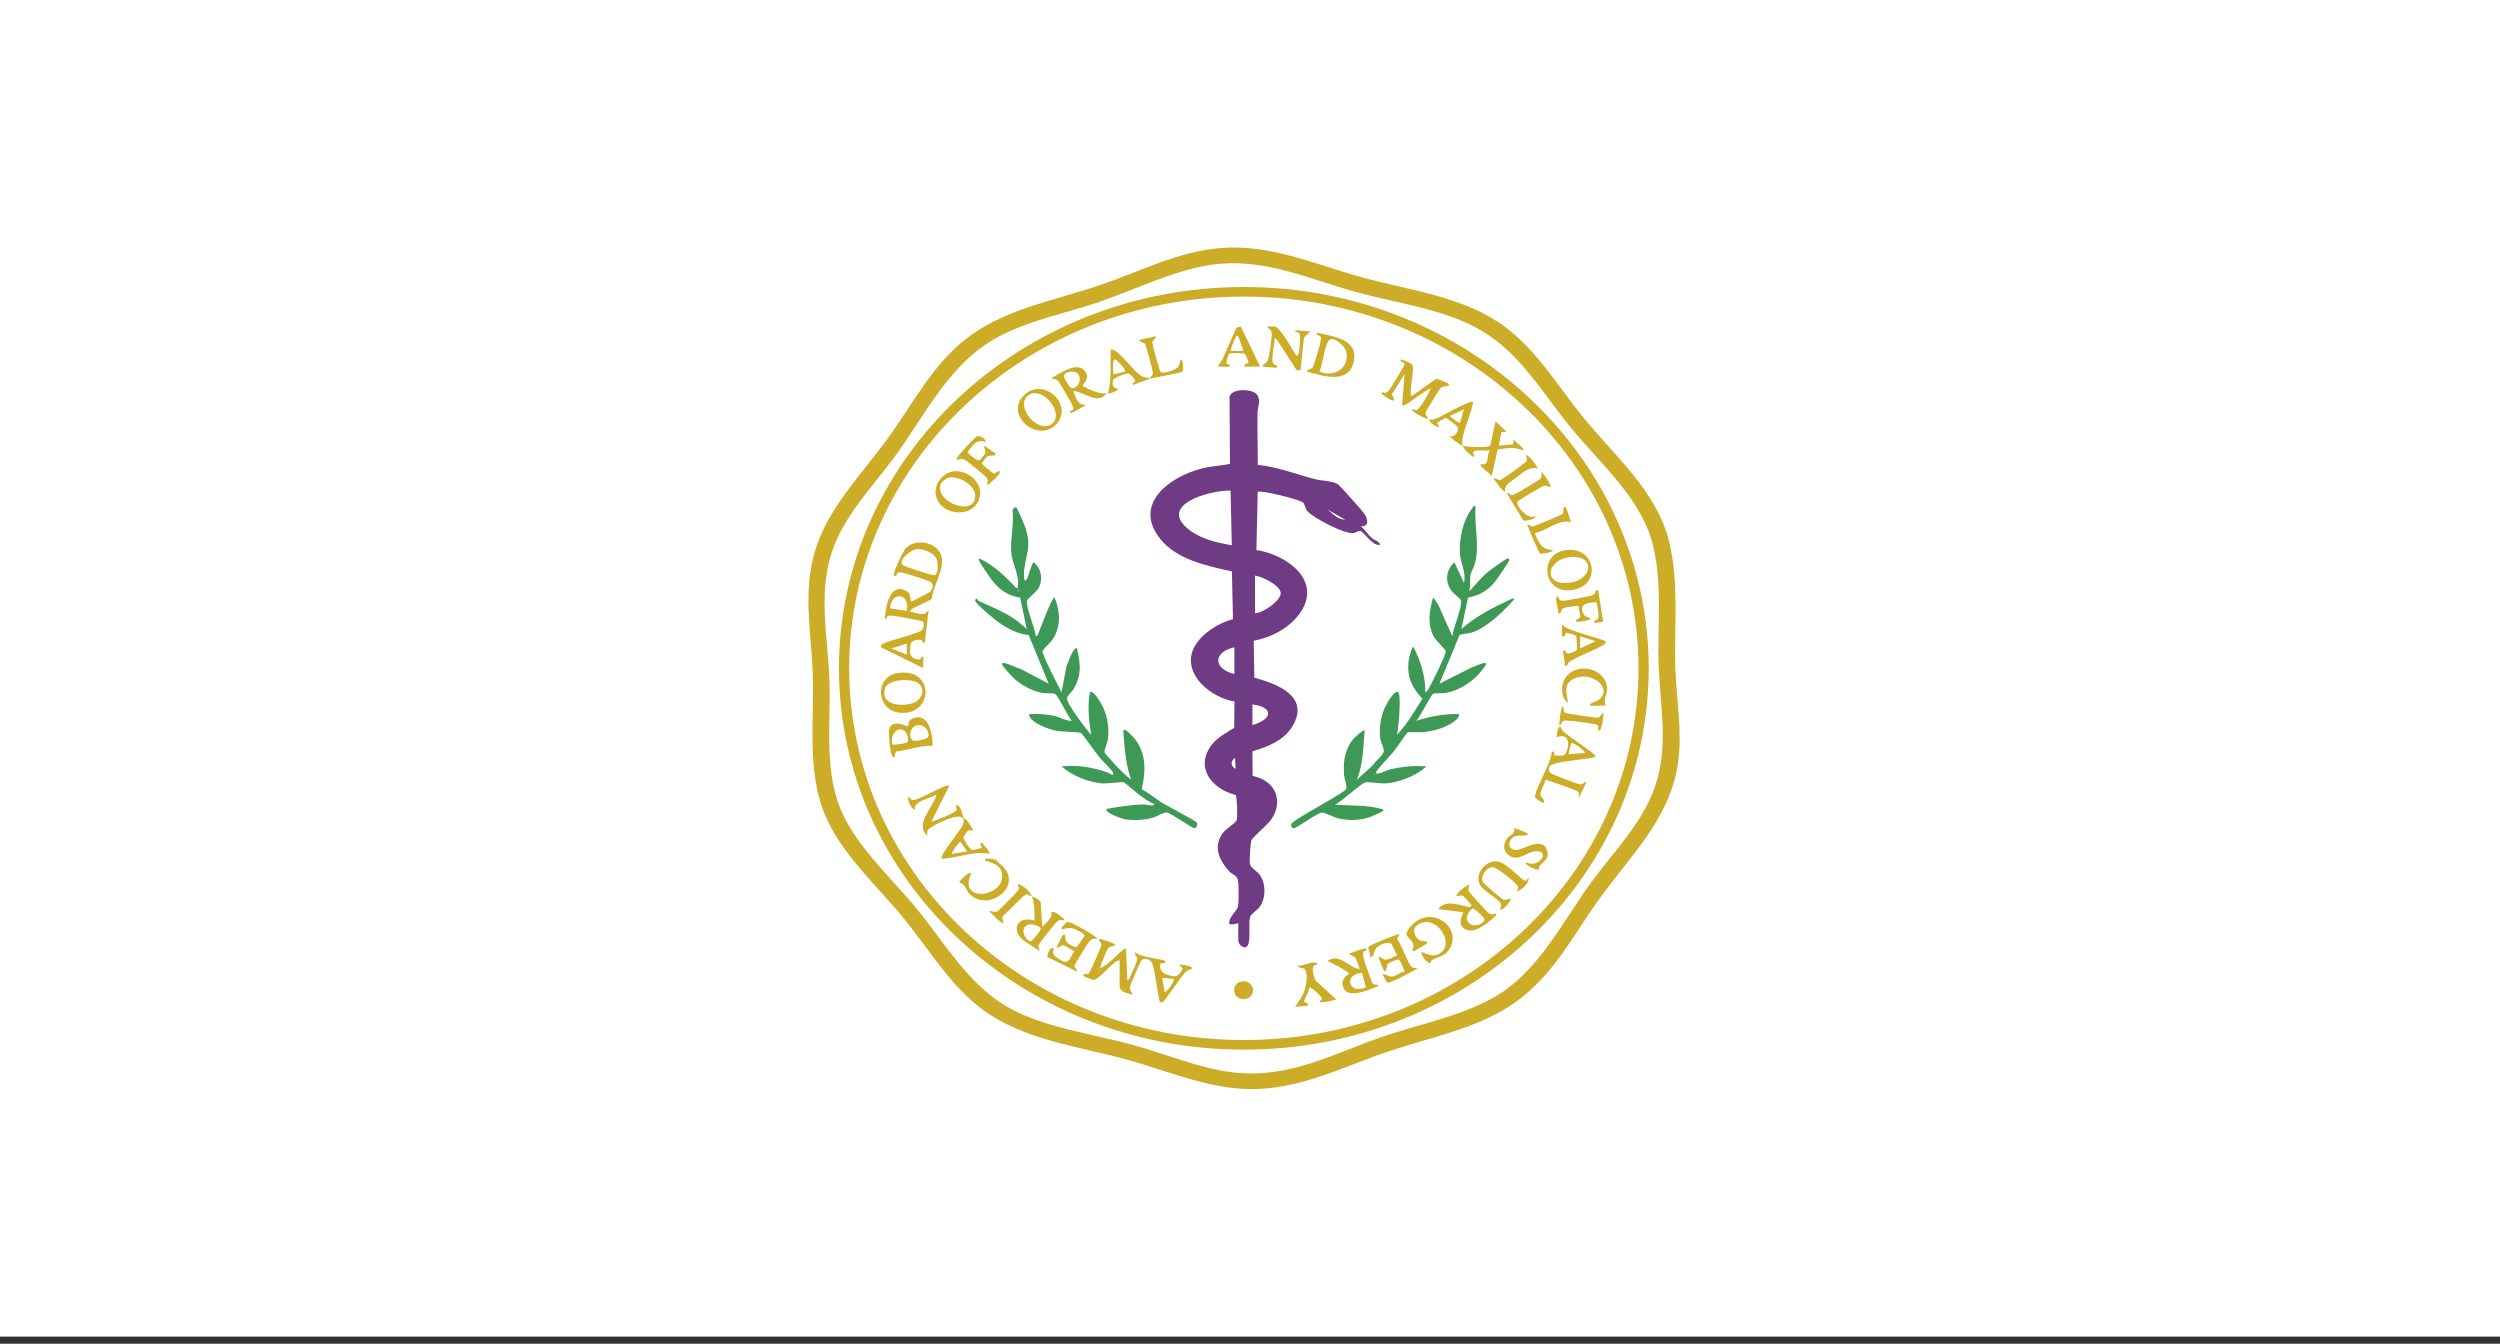 <?xml version="1.0" encoding="UTF-8"?>
<svg xmlns="http://www.w3.org/2000/svg" width="80" height="43" viewBox="0 0 80 43" fill="none">
  <rect x="0" y="0" width="80" height="43" fill="#333333" stroke="none"/>
  <g clip-path="url(#clip0_9301_117178)">
    <rect width="80" height="42.772" fill="white"></rect>
    <g clip-path="url(#clip1_9301_117178)">
      <path d="M39.079 7.935C40.677 7.813 42.099 8.467 43.587 8.876C45.135 9.301 46.844 9.485 48.147 10.451C49.202 11.233 49.862 12.375 50.669 13.363C51.692 14.615 53.004 15.71 53.407 17.314C53.747 18.663 53.558 20.1 53.615 21.473C53.656 22.466 53.837 23.412 53.695 24.421C53.445 26.191 52.179 27.372 51.172 28.771C50.339 29.929 49.741 31.16 48.535 32.041C47.349 32.909 45.781 33.184 44.391 33.658C42.741 34.219 41.325 35.015 39.485 34.82C38.333 34.698 37.183 34.217 36.074 33.911C34.482 33.472 32.773 33.291 31.432 32.297C30.402 31.534 29.721 30.369 28.933 29.402C27.979 28.233 26.715 27.159 26.262 25.697C25.843 24.341 26.066 22.862 26.005 21.469C25.948 20.162 25.695 18.956 26.075 17.651C26.481 16.254 27.588 15.169 28.431 13.999C29.274 12.83 29.881 11.59 31.043 10.745C32.254 9.865 33.78 9.607 35.188 9.128C36.454 8.698 37.712 8.039 39.079 7.934V7.935ZM39.038 8.44C37.722 8.55 36.28 9.3 35.023 9.712C33.982 10.053 32.883 10.272 31.919 10.793C30.361 11.636 29.605 13.295 28.613 14.638C27.884 15.624 26.973 16.54 26.602 17.72C26.184 19.049 26.491 20.39 26.541 21.741C26.589 23.048 26.385 24.417 26.818 25.68C27.259 26.97 28.499 28.053 29.363 29.114C30.224 30.172 30.974 31.473 32.197 32.198C33.351 32.881 34.973 33.082 36.28 33.445C37.305 33.73 38.381 34.186 39.443 34.315C41.262 34.536 42.678 33.704 44.308 33.153C45.535 32.737 46.959 32.475 48.041 31.77C49.312 30.942 50.07 29.385 50.941 28.204C51.698 27.179 52.635 26.255 53.009 25.02C53.38 23.79 53.127 22.564 53.078 21.318C53.027 19.995 53.222 18.582 52.853 17.293C52.453 15.896 51.171 14.79 50.257 13.673C49.344 12.556 48.667 11.332 47.422 10.59C46.244 9.888 44.706 9.708 43.381 9.342C41.937 8.943 40.595 8.311 39.038 8.44H39.038Z" fill="#CDAC27"></path>
      <path d="M52.759 21.386C52.759 28.125 46.958 33.589 39.803 33.589C32.648 33.589 26.847 28.125 26.847 21.386C26.847 14.647 32.648 9.184 39.803 9.184C46.959 9.184 52.759 14.647 52.759 21.386V21.386ZM52.432 21.386C52.432 14.817 46.778 9.491 39.803 9.491C32.828 9.491 27.174 14.817 27.174 21.386C27.174 27.956 32.828 33.281 39.803 33.281C46.778 33.281 52.432 27.956 52.432 21.386H52.432Z" fill="#CDAC27"></path>
      <path d="M29.14 19.585C29.402 19.603 29.548 19.763 29.718 19.508L29.594 20.557C29.486 20.598 29.528 20.488 29.485 20.479C29.37 20.453 29.165 20.49 29.14 20.615C29.091 20.869 29.097 21.093 29.411 21.105C29.507 21.109 29.431 20.989 29.553 21.024L29.534 21.374L28.192 20.712C28.175 20.635 28.23 20.619 28.286 20.588C28.498 20.472 29.412 20.281 29.516 20.152C29.556 20.103 29.579 19.947 29.548 19.901C29.517 19.855 28.554 19.687 28.459 19.698C28.359 19.708 28.396 19.799 28.315 19.818C28.334 19.477 28.453 18.604 29.006 18.915C29.138 18.989 29.104 19.064 29.14 19.179C29.15 19.212 29.119 19.259 29.202 19.235C29.233 19.225 29.734 18.962 29.758 18.942C29.852 18.86 29.894 18.688 29.773 18.619C29.688 18.571 28.957 18.334 28.852 18.319C28.669 18.293 28.7 18.407 28.686 18.418C28.648 18.446 28.593 18.431 28.604 18.361C28.625 18.223 28.895 17.632 29 17.529C29.232 17.299 29.668 17.314 29.921 17.509C30.467 17.928 29.858 18.639 29.82 19.157C29.785 19.212 29.312 19.401 29.208 19.475C29.161 19.508 29.124 19.516 29.14 19.585H29.14ZM29.337 17.571C29.147 17.596 28.758 17.903 28.869 18.07C28.901 18.117 29.868 18.441 29.926 18.403C30.035 18.331 30.024 17.977 29.961 17.861C29.869 17.69 29.533 17.547 29.337 17.572L29.337 17.571ZM29.016 19.547C29.135 18.981 28.519 18.896 28.48 19.469L29.016 19.547ZM29.016 20.596L28.521 20.751L29.016 20.946V20.596Z" fill="#CDAC27"></path>
      <path d="M35.827 30.744C35.715 30.635 35.174 31.368 34.988 31.358C34.974 31.358 34.752 31.272 34.724 31.258C34.541 31.162 34.781 31.183 34.836 31.153C34.881 31.128 35.234 30.312 35.243 30.248C35.257 30.159 35.129 30.079 35.166 30.044C35.185 30.027 35.642 30.183 35.662 30.2C35.753 30.278 35.511 30.272 35.459 30.339C35.433 30.372 35.183 30.952 35.208 30.977C35.331 30.932 35.48 30.808 35.58 30.725C35.634 30.68 35.985 30.304 36.033 30.355L36.075 31.366C36.147 31.355 36.145 31.287 36.169 31.241C36.223 31.134 36.377 30.803 36.389 30.705C36.402 30.607 36.304 30.57 36.323 30.471C36.45 30.62 37.228 30.702 37.272 30.744C37.363 30.831 37.158 30.817 37.153 30.823C37.063 30.921 37.166 31.129 37.321 31.183C37.626 31.29 37.706 31.265 37.849 30.996L37.726 30.86C37.796 30.878 38.174 30.894 38.139 30.996C38.134 31.011 38.014 31.036 37.951 31.091C37.809 31.214 37.271 32.048 37.21 32.066C37.188 32.072 37.099 32.081 37.108 32.038C37.022 31.658 36.987 31.232 36.882 30.858C36.834 30.686 36.604 30.634 36.525 30.729C36.496 30.764 36.178 31.494 36.166 31.55C36.136 31.7 36.211 31.707 36.24 31.832C36.061 31.77 35.828 31.757 35.828 31.541V30.744H35.827ZM35.187 31.016V31.055C35.214 31.042 35.214 31.029 35.187 31.016ZM37.561 31.327L37.189 31.288L37.272 31.754C37.36 31.719 37.607 31.379 37.561 31.327Z" fill="#CDAC27"></path>
      <path d="M50.769 25.029L50.522 25.534C50.513 25.48 50.542 25.387 50.515 25.345C50.485 25.299 49.585 24.982 49.45 24.951C49.438 25.087 49.3 25.285 49.293 25.404C49.287 25.508 49.435 25.572 49.407 25.689C49.377 25.719 49.14 25.562 49.123 25.506C49.075 25.352 49.674 24.33 49.655 24.057C49.792 24.019 49.702 24.163 49.759 24.176C49.806 24.186 50.045 24.185 50.072 24.15C50.236 23.932 50.255 23.419 49.82 23.59C49.81 23.506 49.84 23.278 49.923 23.24C49.966 23.3 49.969 23.352 50.029 23.412C50.152 23.534 51.056 24.122 51.057 24.192C51.019 24.253 50.969 24.239 50.914 24.251C50.684 24.305 49.669 24.377 49.592 24.522C49.533 24.632 49.562 24.706 49.666 24.765C49.743 24.808 50.482 25.091 50.552 25.1C50.66 25.115 50.672 25.018 50.768 25.028L50.769 25.029ZM50.727 24.095C50.691 24.009 50.335 23.729 50.274 23.784L50.191 24.134L50.727 24.095Z" fill="#CDAC27"></path>
      <path d="M45.184 11.666C45.288 11.781 45.088 12.468 45.156 12.666C45.185 12.704 45.877 12.147 45.97 12.128C46.008 12.12 46.337 12.264 46.352 12.278C46.445 12.367 46.172 12.344 46.102 12.411C46.069 12.443 45.654 13.112 45.629 13.174C45.578 13.3 45.69 13.293 45.692 13.405C45.662 13.432 45.122 13.16 45.197 13.094C45.243 13.09 45.294 13.132 45.336 13.125C45.417 13.111 45.804 12.462 45.774 12.433C45.641 12.452 44.931 13.044 44.866 12.977L44.948 11.966L44.541 12.617C44.751 13.01 44.394 12.729 44.205 12.607C44.205 12.48 44.293 12.639 44.412 12.531C44.485 12.465 44.96 11.687 44.948 11.637C44.934 11.579 44.784 11.61 44.825 11.5C44.913 11.514 45.133 11.612 45.184 11.667L45.184 11.666Z" fill="#CDAC27"></path>
      <path d="M43.71 30.356C43.788 30.422 43.634 30.433 43.627 30.458C43.613 30.517 43.624 30.616 43.638 30.677C43.656 30.755 43.898 31.441 43.926 31.474C43.967 31.52 44.084 31.496 44.123 31.541C43.873 31.655 43.157 31.975 42.999 31.628C42.896 31.403 43 31.291 43.173 31.152C43.173 31.111 42.58 30.772 42.472 30.764C42.847 30.469 43.151 30.959 43.504 31.016C43.519 31.003 43.401 30.681 43.377 30.65C43.318 30.574 43.206 30.599 43.174 30.511C43.261 30.5 43.663 30.315 43.71 30.355L43.71 30.356ZM43.585 31.134C43.01 31.149 43.114 31.839 43.709 31.597L43.585 31.134Z" fill="#CDAC27"></path>
      <path d="M47.879 29.228C47.895 29.293 47.857 29.307 47.817 29.344C47.6 29.542 47.154 29.933 46.848 29.713C46.603 29.538 46.852 29.229 46.807 29.189L46.023 29.092C46.246 28.77 46.704 28.967 47.034 29.032C47.059 29.006 47.098 29.003 47.076 28.955C47.068 28.939 46.845 28.69 46.829 28.68C46.724 28.613 46.692 28.697 46.6 28.664C46.674 28.496 46.87 28.404 47.013 28.295C47.015 28.38 46.963 28.427 47.001 28.517C47.025 28.571 47.452 29.036 47.528 29.112C47.653 29.234 47.685 29.304 47.879 29.228ZM47.12 29.075C47.057 29.093 46.918 29.308 46.936 29.393C47.017 29.776 47.534 29.565 47.505 29.408C47.5 29.383 47.191 29.054 47.12 29.075Z" fill="#CDAC27"></path>
      <path d="M33.02 28.682C33.128 28.727 33.228 28.773 33.302 28.863L33.351 29.654C33.467 29.545 33.714 29.342 33.639 29.188C33.821 29.157 33.912 29.326 34.052 29.402C34.052 29.522 33.972 29.381 33.844 29.476C33.773 29.529 33.23 30.209 33.227 30.259C33.221 30.319 33.27 30.371 33.268 30.431L32.792 30.121C32.337 29.812 32.515 29.278 33.103 29.459C33.107 29.205 33.113 28.924 33.02 28.682C32.969 28.66 32.914 28.651 32.868 28.61C32.778 28.597 32.234 29.205 32.112 29.293C32.048 29.372 32.096 29.451 32.112 29.537C32.056 29.591 31.72 29.207 31.659 29.167C31.743 29.126 31.793 29.218 31.905 29.168C31.948 29.149 32.142 28.949 32.197 28.896C32.254 28.84 32.577 28.511 32.589 28.485C32.624 28.41 32.571 28.363 32.566 28.293C32.748 28.322 32.962 28.53 33.02 28.681L33.02 28.682ZM32.926 29.583C32.57 29.68 32.842 30.149 32.995 30.119C33.032 30.112 33.319 29.767 33.306 29.716C33.287 29.637 33.02 29.558 32.926 29.583Z" fill="#CDAC27"></path>
      <path d="M41.812 11.888C41.845 11.798 41.957 11.832 42.012 11.746C42.053 11.682 42.242 11.026 42.258 10.926C42.264 10.879 42.279 10.833 42.263 10.785C42.238 10.712 42.107 10.757 42.143 10.645C42.709 10.778 43.504 10.866 43.311 11.609C43.132 12.301 42.317 12.028 41.812 11.888L41.812 11.888ZM42.224 11.888C42.714 12.101 43.19 11.755 43.082 11.256C43.041 11.069 42.65 10.717 42.518 10.901C42.376 11.099 42.334 11.646 42.224 11.888Z" fill="#CDAC27"></path>
      <path d="M29.842 23.863C29.45 23.852 29.079 23.997 28.695 24.045C28.619 24.016 28.67 24.313 28.563 24.213C28.487 24.141 28.407 23.417 28.469 23.289C28.606 23.007 29.033 23.262 29.057 23.241C29.07 23.229 29.047 23.061 29.191 22.997C29.729 22.762 29.851 23.524 29.842 23.863L29.842 23.863ZM29.335 23.21C29.091 23.262 29.043 23.71 29.283 23.709C29.353 23.709 29.633 23.652 29.679 23.611C29.785 23.517 29.643 23.145 29.336 23.21L29.335 23.21ZM28.965 23.407C28.705 23.178 28.463 23.58 28.562 23.824C28.585 23.846 29.008 23.791 29.04 23.749C29.093 23.681 29.024 23.459 28.965 23.407Z" fill="#CDAC27"></path>
      <path d="M30.378 25.146L29.802 26.294C29.946 26.267 30.56 26.013 30.609 25.924C30.645 25.855 30.518 25.752 30.647 25.768C30.781 25.857 30.788 26.095 30.845 26.185C30.86 26.207 30.924 26.218 30.95 26.259C30.991 26.324 31.104 26.478 31.121 26.527C31.16 26.633 31.036 26.536 30.976 26.58C30.941 26.606 30.836 26.76 30.832 26.801C30.826 26.87 31.037 27.184 31.109 27.201C31.144 27.209 31.402 27.14 31.412 27.128C31.435 27.099 31.296 26.951 31.431 26.974C31.469 27.027 31.705 27.277 31.659 27.323C31.158 27.208 30.64 27.467 30.132 27.479C30.043 27.397 30.766 26.537 30.815 26.392C31.007 25.822 29.994 26.346 29.814 26.461C29.682 26.545 29.659 26.573 29.677 26.74C29.243 26.382 29.878 25.831 29.966 25.419C29.743 25.577 29.244 25.605 29.264 25.924C29.139 25.832 29.054 25.642 29.059 25.496C29.114 25.502 29.139 25.578 29.183 25.595C29.352 25.662 30.267 25.052 30.379 25.147L30.378 25.146ZM30.956 27.245L30.729 26.935C30.666 26.962 30.43 27.297 30.461 27.323L30.956 27.245H30.956Z" fill="#CDAC27"></path>
      <path d="M35.414 12.589C35.106 12.97 34.712 12.535 34.341 12.511C34.425 12.716 34.473 12.973 34.754 12.958C34.688 13 34.292 13.238 34.259 13.21C34.179 13.146 34.34 13.129 34.343 13.108C34.356 13.041 34.321 12.981 34.295 12.923C34.257 12.837 33.893 12.22 33.848 12.178C33.773 12.107 33.713 12.14 33.639 12.102C33.899 11.967 34.428 11.568 34.695 11.847C34.933 12.095 34.614 12.311 34.649 12.355C34.879 12.475 35.145 12.605 35.414 12.589ZM34.249 11.897C34.136 11.911 34.044 11.944 34.051 12.06C34.055 12.123 34.245 12.435 34.313 12.428C34.604 12.404 34.682 11.84 34.249 11.896V11.897Z" fill="#CDAC27"></path>
      <path d="M41.482 11.383C41.538 11.377 41.555 11.331 41.563 11.284C41.582 11.176 41.626 10.757 41.586 10.683C41.55 10.615 41.442 10.635 41.441 10.567L41.936 10.606L41.738 10.788C41.689 10.927 41.645 11.812 41.606 11.85C41.601 11.854 41.487 11.865 41.479 11.825L40.842 10.839C40.743 10.822 40.79 10.881 40.782 10.937C40.761 11.084 40.675 11.539 40.743 11.633C40.791 11.699 40.891 11.665 40.863 11.771L40.409 11.733C40.407 11.607 40.514 11.667 40.573 11.518C40.618 11.405 40.696 10.836 40.698 10.702C40.701 10.545 40.62 10.547 40.533 10.45C40.618 10.456 40.717 10.436 40.8 10.451C40.973 10.481 41.371 11.207 41.483 11.383L41.482 11.383Z" fill="#CDAC27"></path>
      <path d="M45.772 30.818C45.704 30.862 45.461 30.567 45.486 30.471C45.517 30.439 45.87 30.724 46.147 30.452C46.532 30.073 45.874 29.198 45.34 29.615C45.17 29.747 45.274 29.986 45.42 30.085C45.494 30.134 45.738 30.1 45.65 30.198C45.636 30.215 45.279 30.423 45.258 30.431C45.145 30.476 45.248 30.297 45.231 30.229C45.174 30.001 44.851 29.992 45.115 29.675C45.797 28.855 46.864 29.733 46.352 30.413C46.19 30.628 45.99 30.613 45.817 30.727C45.78 30.751 45.778 30.814 45.771 30.819L45.772 30.818Z" fill="#CDAC27"></path>
      <path d="M44.783 29.889L44.708 30.056C44.852 30.215 45.045 30.832 45.175 30.939C45.243 30.995 45.309 30.956 45.361 30.996C45.215 31.074 44.505 31.464 44.395 31.446C44.379 31.444 44.233 31.184 44.247 31.172C44.372 31.163 44.417 31.261 44.552 31.249C44.678 31.239 44.812 31.101 44.949 31.093C44.913 31.007 44.828 30.705 44.724 30.704C44.691 30.704 44.431 30.819 44.412 30.84C44.361 30.894 44.386 31.144 44.289 31.055C44.272 31.039 44.102 30.649 44.123 30.627C44.206 30.614 44.233 30.695 44.311 30.706C44.459 30.726 44.561 30.604 44.701 30.588C44.715 30.57 44.546 30.225 44.516 30.199C44.414 30.111 44.145 30.238 44.06 30.315C43.934 30.429 44.005 30.617 43.835 30.627C43.864 30.528 43.773 30.382 43.79 30.302C43.8 30.252 44.654 29.909 44.783 29.889Z" fill="#CDAC27"></path>
      <path d="M28.717 21.538C29.873 21.352 29.886 22.791 28.911 22.813C28.027 22.832 27.955 21.661 28.717 21.538ZM29.416 21.891C29.212 21.684 28.417 21.724 28.323 22.023C28.159 22.548 28.81 22.627 29.204 22.502C29.475 22.417 29.628 22.104 29.416 21.89V21.891Z" fill="#CDAC27"></path>
      <path d="M50.056 17.613C50.997 17.43 51.265 18.607 50.457 18.846C49.408 19.156 49.175 17.783 50.056 17.613ZM50.138 17.846C49.493 17.971 49.395 18.712 50.17 18.653C51.014 18.589 51.069 17.666 50.138 17.846Z" fill="#CDAC27"></path>
      <path d="M35.125 30.044C34.976 30.032 34.929 30.036 34.842 30.147C34.79 30.214 34.399 30.847 34.387 30.889C34.362 30.984 34.479 31.005 34.464 31.093L33.518 30.624C33.496 30.541 33.615 30.267 33.721 30.355C33.734 30.366 33.646 30.476 33.744 30.585C33.77 30.614 34.008 30.767 34.041 30.775C34.242 30.824 34.261 30.562 34.38 30.451C34.379 30.432 34.048 30.246 34.024 30.244C33.962 30.239 33.891 30.343 33.803 30.315C33.857 30.252 33.972 29.958 34.011 29.927C34.114 29.845 34.084 30.05 34.101 30.094C34.14 30.198 34.327 30.286 34.439 30.313C34.463 30.308 34.704 29.963 34.708 29.941C34.719 29.87 34.379 29.714 34.309 29.702C34.176 29.678 34.093 29.724 33.969 29.733C33.928 29.696 34.115 29.517 34.163 29.505C34.259 29.482 35.028 29.917 35.124 30.044H35.125Z" fill="#CDAC27"></path>
      <path d="M46.806 14.26C46.656 14.213 46.515 14.069 46.393 13.969C46.547 13.972 46.644 13.856 46.664 13.717C46.674 13.647 46.293 13.366 46.256 13.371C46.24 13.374 45.983 13.526 45.981 13.541C45.979 13.566 46.077 13.636 46.043 13.677C45.921 13.62 45.75 13.556 45.733 13.405C45.818 13.448 45.868 13.426 45.95 13.397C46.12 13.338 47.05 12.784 47.136 12.861C47.111 13.209 46.711 13.955 46.806 14.26C46.948 14.306 47.584 14.335 47.688 14.264L47.857 13.483L48.209 13.814L48.044 13.832L47.962 14.26L48.415 14.221L48.436 14.066C48.475 14.117 48.8 14.366 48.746 14.416C48.473 14.292 48.214 14.339 47.927 14.383L47.735 15.232C47.668 15.139 47.424 14.984 47.384 14.901C47.333 14.795 47.508 14.921 47.568 14.803C47.621 14.696 47.599 14.529 47.673 14.416C47.563 14.433 47.17 14.366 47.14 14.477C47.128 14.523 47.244 14.627 47.116 14.61C47.006 14.491 46.854 14.415 46.806 14.26ZM46.847 13.095L46.394 13.308C46.435 13.357 46.674 13.555 46.723 13.522L46.847 13.095Z" fill="#CDAC27"></path>
      <path d="M33.79 13.586C33.19 14.201 32.104 13.243 32.792 12.625C33.426 12.056 34.378 12.983 33.79 13.586ZM32.87 12.68C32.494 13.034 33.223 13.901 33.661 13.562C34.1 13.222 33.303 12.272 32.87 12.68Z" fill="#CDAC27"></path>
      <path d="M48.564 27.999C48.645 28.062 48.727 28.189 48.849 28.179C48.879 28.176 48.866 28.129 48.871 28.125C48.926 28.081 48.926 28.103 48.914 28.158C48.879 28.31 48.705 28.453 48.561 28.527C48.522 28.504 48.589 28.445 48.583 28.392C48.571 28.285 47.911 27.755 47.773 27.749C47.573 27.739 47.36 28.038 47.447 28.215C47.475 28.272 48.061 28.78 48.116 28.794C48.195 28.814 48.259 28.762 48.334 28.76C48.391 28.815 48.058 29.165 48.004 29.11C48.009 29.039 48.062 28.993 48.026 28.917C47.953 28.761 47.484 28.524 47.367 28.329C47.151 27.97 47.578 27.45 47.992 27.584C48.181 27.646 48.405 27.873 48.564 27.999Z" fill="#CDAC27"></path>
      <path d="M48.87 26.662C48.982 26.769 48.594 26.736 48.563 26.741C48.233 26.791 48.203 27.195 48.518 27.201C48.738 27.206 49.379 26.718 49.513 27.244C49.579 27.505 49.38 27.553 49.265 27.715C49.24 27.749 49.246 27.821 49.24 27.826C49.193 27.867 48.749 27.664 48.829 27.594C49.257 27.809 49.654 27.181 49.101 27.244C48.858 27.272 48.538 27.611 48.249 27.343C48.099 27.205 48.108 27.031 48.202 26.867C48.295 26.703 48.495 26.708 48.458 26.505C48.472 26.489 48.854 26.646 48.87 26.661V26.662Z" fill="#CDAC27"></path>
      <path d="M51.14 18.886L51.302 19.894L51.017 19.936C50.987 19.834 51.126 19.847 51.141 19.792C51.182 19.646 51.105 19.428 51.098 19.276C50.8 19.268 50.476 19.344 50.693 19.677C50.745 19.757 50.836 19.732 50.892 19.8C50.892 19.86 50.519 19.903 50.439 19.897C50.408 19.795 50.553 19.805 50.565 19.753C50.588 19.654 50.496 19.504 50.521 19.392C50.495 19.366 50.094 19.431 50.035 19.459C49.904 19.521 49.999 19.643 49.861 19.625C49.897 19.512 49.717 19.129 49.84 19.081C49.868 19.07 49.873 19.224 49.995 19.227C50.091 19.229 50.871 19.083 50.959 19.046C51.109 18.983 50.998 18.871 51.14 18.886Z" fill="#CDAC27"></path>
      <path d="M31.963 27.618C32.866 28.272 31.648 29.247 31.022 28.601C30.94 28.516 30.905 28.389 30.834 28.311C30.779 28.251 30.683 28.277 30.709 28.198C30.773 28.147 30.989 27.879 31.08 27.945C30.616 28.936 32.217 28.7 32.062 27.934C32.016 27.706 31.819 27.643 31.625 27.565C31.566 27.541 31.512 27.59 31.535 27.478C31.639 27.475 31.75 27.474 31.849 27.513C31.927 27.543 31.927 27.592 31.963 27.618V27.618Z" fill="#CDAC27"></path>
      <path d="M42.183 30.859C41.896 30.859 42.033 31.188 42.083 31.362L42.761 31.986C42.584 32.028 42.412 32.085 42.224 32.064C42.203 32.049 42.297 31.992 42.303 31.96C42.313 31.907 41.941 31.558 41.895 31.598C41.914 31.708 41.726 31.976 41.733 32.046C41.738 32.097 41.896 32.074 41.853 32.181L41.441 32.22L41.654 31.896C41.778 31.703 41.892 31.198 41.752 31.013C41.706 30.953 41.547 31 41.523 30.899C41.72 30.928 42.055 30.697 42.183 30.859V30.859Z" fill="#CDAC27"></path>
      <path d="M51.388 22.579C51.305 22.564 50.921 22.601 50.893 22.579C50.806 22.514 51.083 22.449 51.12 22.424C51.691 22.049 50.892 21.407 50.318 21.746C49.993 21.938 50.167 22.23 50.17 22.501C49.971 22.329 49.944 22.024 50.038 21.794C50.294 21.171 51.373 21.299 51.426 22.021C51.442 22.229 51.281 22.37 51.388 22.579L51.388 22.579Z" fill="#CDAC27"></path>
      <path d="M50.148 21.295C50.144 21.299 50.062 21.31 50.066 21.276C50.105 21.189 49.989 20.87 50.026 20.829C50.094 20.755 50.11 20.903 50.134 20.908C50.223 20.927 50.414 20.859 50.46 20.79C50.473 20.77 50.449 20.38 50.441 20.347C50.437 20.333 50.147 20.245 50.131 20.248C50.066 20.262 50.1 20.402 49.984 20.363V19.975C50.099 20.197 51.363 20.442 51.387 20.539C51.403 20.6 51.289 20.65 51.244 20.675C50.92 20.855 50.519 20.981 50.215 21.185C50.154 21.226 50.155 21.291 50.148 21.296L50.148 21.295ZM51.057 20.519L50.563 20.363V20.751L51.057 20.519Z" fill="#CDAC27"></path>
      <path d="M39.706 10.449L40.326 11.732H39.831C39.791 11.622 39.941 11.653 39.954 11.595C39.958 11.579 39.851 11.334 39.833 11.323C39.789 11.295 39.378 11.291 39.342 11.312C39.302 11.334 39.237 11.57 39.251 11.63C39.256 11.653 39.414 11.668 39.335 11.732C39.313 11.75 39.031 11.72 38.964 11.732L39.116 11.507L39.563 10.49L39.706 10.449H39.706ZM39.624 10.76C39.564 10.702 39.552 10.776 39.532 10.81C39.507 10.852 39.359 11.212 39.377 11.227H39.789C39.76 11.161 39.642 10.778 39.623 10.76H39.624Z" fill="#CDAC27"></path>
      <path d="M36.735 12.083C36.818 12.142 36.704 12.15 36.676 12.164C36.548 12.226 36.391 12.254 36.261 12.317C36.175 12.2 36.365 12.284 36.316 12.148C36.305 12.117 36.144 11.958 36.117 11.947C36.068 11.927 35.651 12.084 35.627 12.147C35.519 12.444 35.795 12.434 35.785 12.452C35.743 12.505 35.498 12.623 35.456 12.588C35.569 12.129 35.535 11.657 35.538 11.189C35.602 11.178 35.634 11.195 35.684 11.226C35.945 11.385 36.297 11.908 36.547 12.047C36.623 12.088 36.728 12.078 36.735 12.084V12.083ZM35.992 11.888C36.055 11.82 35.709 11.5 35.683 11.5C35.585 11.498 35.628 11.888 35.621 11.966C35.637 11.98 35.98 11.901 35.992 11.888Z" fill="#CDAC27"></path>
      <path d="M49.613 15.581C49.536 15.575 49.48 15.53 49.397 15.549C49.343 15.561 48.585 16.009 48.558 16.048C48.489 16.15 48.881 16.658 49.118 16.515C49.222 16.588 48.802 16.695 48.746 16.653L48.21 15.776C48.306 15.764 48.309 15.863 48.417 15.839C48.481 15.824 49.282 15.354 49.304 15.31C49.336 15.248 49.325 15.18 49.325 15.115C49.41 15.156 49.655 15.539 49.613 15.582L49.613 15.581Z" fill="#CDAC27"></path>
      <path d="M50.108 16.243C50.125 16.261 50.256 16.644 50.273 16.709C49.883 16.598 49.501 16.981 49.117 17.06C49.211 17.343 49.335 17.599 49.695 17.604C49.687 17.685 49.304 17.73 49.286 17.718C49.243 17.688 48.909 16.905 48.87 16.788C48.95 16.769 48.964 16.855 49.038 16.849C49.091 16.844 49.99 16.475 50.019 16.432C50.034 16.409 50.006 16.137 50.108 16.243V16.243Z" fill="#CDAC27"></path>
      <path d="M37.768 11.539C37.878 11.424 37.865 11.864 37.846 11.885C37.801 11.934 36.919 12.087 36.777 12.122C36.825 12.035 36.899 12.035 36.893 11.919C36.891 11.858 36.672 11.061 36.647 11.02C36.592 10.933 36.478 10.971 36.447 10.879L36.983 10.762C37.001 10.86 36.88 10.864 36.878 10.958C36.877 11.046 37.103 11.883 37.146 11.911C37.22 11.959 37.538 11.853 37.617 11.806C37.777 11.712 37.744 11.564 37.768 11.539Z" fill="#CDAC27"></path>
      <path d="M50.076 22.805C50.118 22.835 51.047 22.969 51.124 22.967C51.229 22.963 51.218 22.835 51.305 22.813C51.32 22.879 51.258 23.488 51.141 23.357C51.135 23.313 51.157 23.241 51.136 23.207C51.106 23.162 50.106 23.026 50.026 23.065C49.954 23.099 49.975 23.2 49.903 23.202C49.882 23.136 49.955 22.549 50.026 22.619C50.032 22.666 50.041 22.781 50.077 22.806L50.076 22.805Z" fill="#CDAC27"></path>
      <path d="M49.2 14.999C48.966 14.893 48.688 15.152 48.503 15.295C48.341 15.421 48.12 15.514 48.168 15.739C47.994 15.648 47.928 15.461 47.797 15.33C47.859 15.259 47.949 15.388 48.003 15.37C48.051 15.353 48.783 14.834 48.829 14.784C48.904 14.702 48.84 14.665 48.829 14.572C48.894 14.51 49.233 14.97 49.2 14.999H49.2Z" fill="#CDAC27"></path>
      <path d="M39.794 31.972C39.962 31.972 40.098 31.844 40.098 31.686C40.098 31.528 39.962 31.4 39.794 31.4C39.627 31.4 39.491 31.528 39.491 31.686C39.491 31.844 39.627 31.972 39.794 31.972Z" fill="#CDAC27"></path>
      <path d="M47.219 16.203C47.169 16.812 47.353 17.43 47.199 18.03C47.166 18.154 47.076 18.291 47.056 18.401C47.029 18.557 47.063 18.757 47.013 18.924C47.215 18.718 47.386 18.49 47.612 18.303C47.705 18.227 48.147 17.906 48.231 17.875C48.287 17.854 48.303 17.882 48.293 17.933C48.282 17.988 47.897 18.546 47.831 18.626C47.6 18.904 47.347 19.052 46.977 19.124L46.765 20.129C47.213 19.73 47.759 19.447 48.311 19.194C48.35 19.177 48.426 19.121 48.457 19.177C48.144 19.532 47.575 20.092 47.106 20.237C46.959 20.283 46.833 20.267 46.703 20.323L46.063 21.878L47.097 21.355C47.217 21.324 47.335 21.251 47.455 21.225C47.507 21.214 47.58 21.2 47.549 21.275C47.532 21.317 47.349 21.539 47.303 21.588C47.047 21.86 46.658 22.107 46.272 22.172C46.163 22.191 45.909 22.174 45.865 22.198C45.793 22.238 45.434 22.954 45.321 23.065C45.762 22.927 46.214 22.836 46.682 22.851C46.703 22.976 46.582 23.048 46.489 23.116C46.242 23.297 45.85 23.395 45.542 23.428C45.423 23.441 45.1 23.409 45.04 23.442C45.006 23.461 44.667 23.964 44.594 24.052C44.502 24.165 44.064 24.624 44.041 24.698C44.023 24.754 44.045 24.764 44.102 24.756C44.205 24.74 44.367 24.65 44.495 24.619C44.892 24.524 45.238 24.499 45.65 24.522C45.339 24.812 44.792 25.036 44.351 25.067C44.178 25.08 43.795 25.016 43.699 25.035C43.542 25.065 42.937 25.657 42.72 25.747C43.199 25.791 43.719 25.75 44.187 25.881C44.234 25.894 44.308 25.893 44.246 25.959C44.231 25.975 43.897 26.128 43.845 26.145C43.518 26.256 43.166 26.264 42.827 26.189C42.687 26.158 42.39 25.992 42.296 26.005C42.101 26.033 41.484 26.525 41.379 26.505C41.333 26.496 41.306 26.426 41.322 26.374C41.364 26.23 42.868 25.465 43.071 25.26C43.122 25.183 43.015 24.9 43.007 24.776C42.967 24.187 43.113 23.676 43.669 23.355C43.625 23.891 43.624 24.439 43.422 24.949L43.938 24.483C44.008 24.346 44.299 24.158 44.282 24.007C44.27 23.898 44.181 23.75 44.165 23.608C44.129 23.273 44.181 22.936 44.322 22.629C44.363 22.54 44.631 22.052 44.742 22.15C44.847 22.241 44.755 23.311 44.702 23.51C45.032 23.178 45.262 22.752 45.517 22.363C45.173 21.986 45.021 21.667 45.073 21.159C45.08 21.096 45.174 20.666 45.238 20.711C45.462 21.165 45.616 21.641 45.61 22.15C45.65 22.151 45.666 22.112 45.686 22.086C45.776 21.963 46.273 20.941 46.268 20.846C46.264 20.782 45.946 20.505 45.876 20.363C45.666 19.941 45.743 19.552 45.858 19.118L46.016 19.337L46.475 20.361C46.495 20.116 46.796 19.415 46.755 19.219C46.742 19.16 46.517 19 46.458 18.921C46.229 18.613 46.265 18.258 46.538 17.991L46.847 18.651C46.922 18.333 46.755 18.06 46.724 17.776C46.673 17.302 46.807 16.634 47.124 16.251C47.151 16.219 47.123 16.18 47.219 16.202V16.203ZM43.979 24.755V24.794C44.005 24.781 44.005 24.768 43.979 24.755Z" fill="#3E9956"></path>
      <path d="M39.624 29.538C39.58 29.569 39.338 29.608 39.335 29.557C39.313 29.348 39.578 29.163 39.615 29.005C39.644 28.883 39.644 28.288 39.615 28.166C39.576 28.001 39.421 27.98 39.336 27.885C39.01 27.522 38.819 27.112 39.119 26.671C39.221 26.521 39.545 26.34 39.575 26.245C39.609 26.134 39.586 25.555 39.544 25.441C38.738 25.233 38.218 24.519 38.8 23.804C38.991 23.57 39.244 23.454 39.494 23.292L39.503 22.446C38.742 22.324 37.864 21.591 38.172 20.803C38.355 20.337 38.961 19.938 39.455 19.814L39.421 18.286C38.612 18.105 37.664 17.91 37.132 17.25C36.234 16.136 37.415 15.242 38.51 14.978C38.79 14.911 39.079 14.904 39.359 14.845L39.345 12.694C39.408 12.425 40.102 12.419 40.24 12.651C40.352 12.841 40.247 13.007 40.242 13.189C40.23 13.751 40.25 14.315 40.25 14.876C40.886 14.942 41.459 15.17 42.06 15.329C42.281 15.387 42.608 15.384 42.8 15.487C42.866 15.523 43.642 16.392 43.686 16.48C43.776 16.66 43.807 16.843 43.547 16.845C43.686 16.95 43.767 17.102 43.896 17.215C43.989 17.297 44.128 17.316 44.166 17.428C43.942 17.51 43.643 17.009 43.52 16.987C43.469 16.978 43.389 17.048 43.316 17.058C43.022 17.098 42.03 16.577 41.837 16.356C41.764 16.273 41.758 16.149 41.708 16.089C41.62 15.985 40.322 15.671 40.247 15.739L40.205 17.601C41.199 17.755 42.312 18.587 41.608 19.606C41.279 20.082 40.701 20.396 40.118 20.503L40.139 21.688C40.924 21.894 41.906 22.303 41.366 23.227C41.099 23.685 40.581 23.896 40.077 24.041L40.084 24.83C40.82 24.978 41.087 25.634 40.675 26.231C40.576 26.376 40.069 26.809 40.046 26.883C40.013 26.991 39.976 27.543 39.998 27.652C40.021 27.767 40.225 27.879 40.304 27.986C40.51 28.263 40.514 28.721 40.32 29.007C40.251 29.109 40.031 29.252 40.005 29.333C39.945 29.522 40.024 30.063 39.935 30.238C39.839 30.426 39.625 30.227 39.625 30.103V29.539L39.624 29.538ZM39.377 15.698C38.695 15.688 37.02 16.159 38.059 16.958C38.443 17.253 38.941 17.368 39.418 17.447L39.377 15.698ZM43.05 16.631L42.473 16.3C42.653 16.439 42.791 16.622 43.05 16.631ZM40.161 19.624C40.418 19.619 40.983 19.223 40.983 18.983C40.984 18.743 40.393 18.445 40.161 18.419V19.624ZM39.5 20.713C38.803 20.87 38.825 21.404 39.5 21.568V20.713ZM40.078 23.201C40.69 23.03 40.806 22.645 40.078 22.54V23.201ZM39.541 24.601L39.521 24.251C39.372 24.351 39.373 24.528 39.541 24.601Z" fill="#6E3B84"></path>
      <path d="M32.524 16.242C32.551 16.262 32.767 16.755 32.791 16.827C33.014 17.467 32.861 17.622 32.776 18.208C32.761 18.307 32.746 18.73 32.865 18.525C32.91 18.447 33.021 17.991 33.082 17.992C33.319 18.195 33.374 18.501 33.257 18.778C33.19 18.936 32.879 19.156 32.865 19.22C32.819 19.441 33.129 20.1 33.144 20.363C33.201 20.358 33.211 20.308 33.228 20.267C33.29 20.13 33.654 19.119 33.742 19.119C33.92 19.52 33.953 19.987 33.729 20.389C33.625 20.577 33.458 20.673 33.351 20.848C33.519 21.299 33.75 21.722 33.97 22.151L34.122 21.343C34.146 21.289 34.354 20.655 34.464 20.752C34.575 21.245 34.621 21.579 34.363 22.036C34.313 22.123 34.156 22.269 34.142 22.336C34.108 22.488 34.769 23.355 34.918 23.512C34.845 23.055 34.793 22.612 34.877 22.151C34.986 22.048 35.257 22.545 35.297 22.63C35.448 22.953 35.494 23.295 35.455 23.647C35.441 23.778 35.314 24.011 35.351 24.093C35.611 24.399 35.878 24.699 36.198 24.95C36.08 24.632 36.025 24.295 35.992 23.959C35.978 23.806 35.958 23.602 35.951 23.453C35.949 23.395 35.923 23.341 36.012 23.357C36.672 23.855 36.705 24.52 36.534 25.255C36.763 25.377 36.959 25.545 37.176 25.682C37.332 25.78 38.263 26.265 38.295 26.318C38.331 26.376 38.303 26.469 38.241 26.506C38.155 26.522 37.479 26.014 37.331 26C37.227 25.99 37.018 26.131 36.892 26.167C36.627 26.244 36.263 26.26 35.99 26.216C35.908 26.203 35.31 25.991 35.415 25.884C35.813 25.812 36.219 25.749 36.626 25.742C36.699 25.741 36.91 25.824 36.942 25.728C36.765 25.663 36.599 25.542 36.451 25.432C36.369 25.372 35.994 25.041 35.963 25.033C35.889 25.015 35.434 25.08 35.269 25.068C34.832 25.037 34.281 24.808 33.97 24.523C34.482 24.468 34.956 24.556 35.438 24.715C35.489 24.732 35.648 24.872 35.622 24.735C35.607 24.66 35.29 24.364 35.21 24.268C35.111 24.15 34.635 23.479 34.589 23.453C34.533 23.421 33.969 23.419 33.796 23.384C33.561 23.336 33.013 23.142 32.939 22.908C32.916 22.835 32.952 22.856 33 22.85C33.187 22.827 33.536 22.867 33.725 22.907C33.926 22.949 34.108 23.076 34.3 23.065C34.172 22.938 33.872 22.27 33.765 22.209C33.696 22.169 33.469 22.195 33.349 22.172C33.035 22.114 32.694 21.93 32.463 21.724C32.389 21.658 32.102 21.343 32.072 21.276C32.039 21.201 32.114 21.214 32.166 21.225C32.33 21.26 32.505 21.367 32.671 21.412L33.557 21.878L32.919 20.323C32.554 20.28 32.268 20.129 31.975 19.928C31.861 19.851 31.185 19.296 31.205 19.217C31.238 19.081 31.297 19.222 31.319 19.232C31.771 19.441 32.149 19.577 32.563 19.88C32.666 19.956 32.758 20.051 32.856 20.129L32.644 19.124C32.272 19.061 32.021 18.903 31.79 18.626C31.703 18.52 31.363 18.034 31.329 17.932C31.321 17.906 31.321 17.866 31.349 17.875C31.79 18.084 32.125 18.404 32.451 18.742C32.488 18.78 32.488 18.826 32.567 18.807C32.639 18.385 32.389 18.073 32.359 17.662C32.33 17.251 32.45 16.777 32.403 16.339C32.398 16.282 32.484 16.211 32.526 16.242H32.524ZM32.607 18.924C32.637 18.87 32.581 18.82 32.566 18.847C32.537 18.901 32.592 18.95 32.607 18.924Z" fill="#3E9956"></path>
      <path d="M32.607 18.924C32.593 18.951 32.537 18.902 32.566 18.847C32.581 18.821 32.637 18.87 32.607 18.924Z" fill="#3E9956"></path>
      <path d="M30.492 15.086C30.944 15.016 31.434 15.425 31.36 15.865C31.232 16.618 30.059 16.543 29.942 15.818C29.893 15.512 30.155 15.138 30.493 15.086H30.492ZM30.367 15.28C30.288 15.297 30.121 15.422 30.099 15.494C29.911 16.089 31.243 16.569 31.208 15.835C31.194 15.531 30.67 15.215 30.367 15.28Z" fill="#CDAC27"></path>
      <path d="M31.534 14.144C31.23 14.028 31.123 14.269 30.959 14.469C31.023 14.551 31.238 14.745 31.345 14.73C31.36 14.728 31.525 14.518 31.529 14.505C31.553 14.422 31.483 14.344 31.493 14.261L31.864 14.514C31.862 14.627 31.704 14.54 31.593 14.608C31.565 14.625 31.418 14.812 31.418 14.825C31.418 14.857 31.755 15.142 31.81 15.15C31.877 15.16 31.908 15.056 31.988 15.078C32.057 15.143 31.693 15.452 31.637 15.505C31.52 15.504 31.662 15.422 31.578 15.29C31.551 15.248 30.957 14.759 30.897 14.726C30.792 14.667 30.732 14.679 30.626 14.728C30.615 14.669 30.633 14.637 30.665 14.59C30.71 14.525 31.206 13.985 31.247 13.968C31.39 13.909 31.584 14.103 31.534 14.145V14.144Z" fill="#CDAC27"></path>
    </g>
  </g>
  <defs>
    <clipPath id="clip0_9301_117178">
      <rect width="80" height="42.772" fill="white"></rect>
    </clipPath>
    <clipPath id="clip1_9301_117178">
      <rect width="27.878" height="26.931" fill="white" transform="translate(25.87 7.92)"></rect>
    </clipPath>
  </defs>
</svg>
